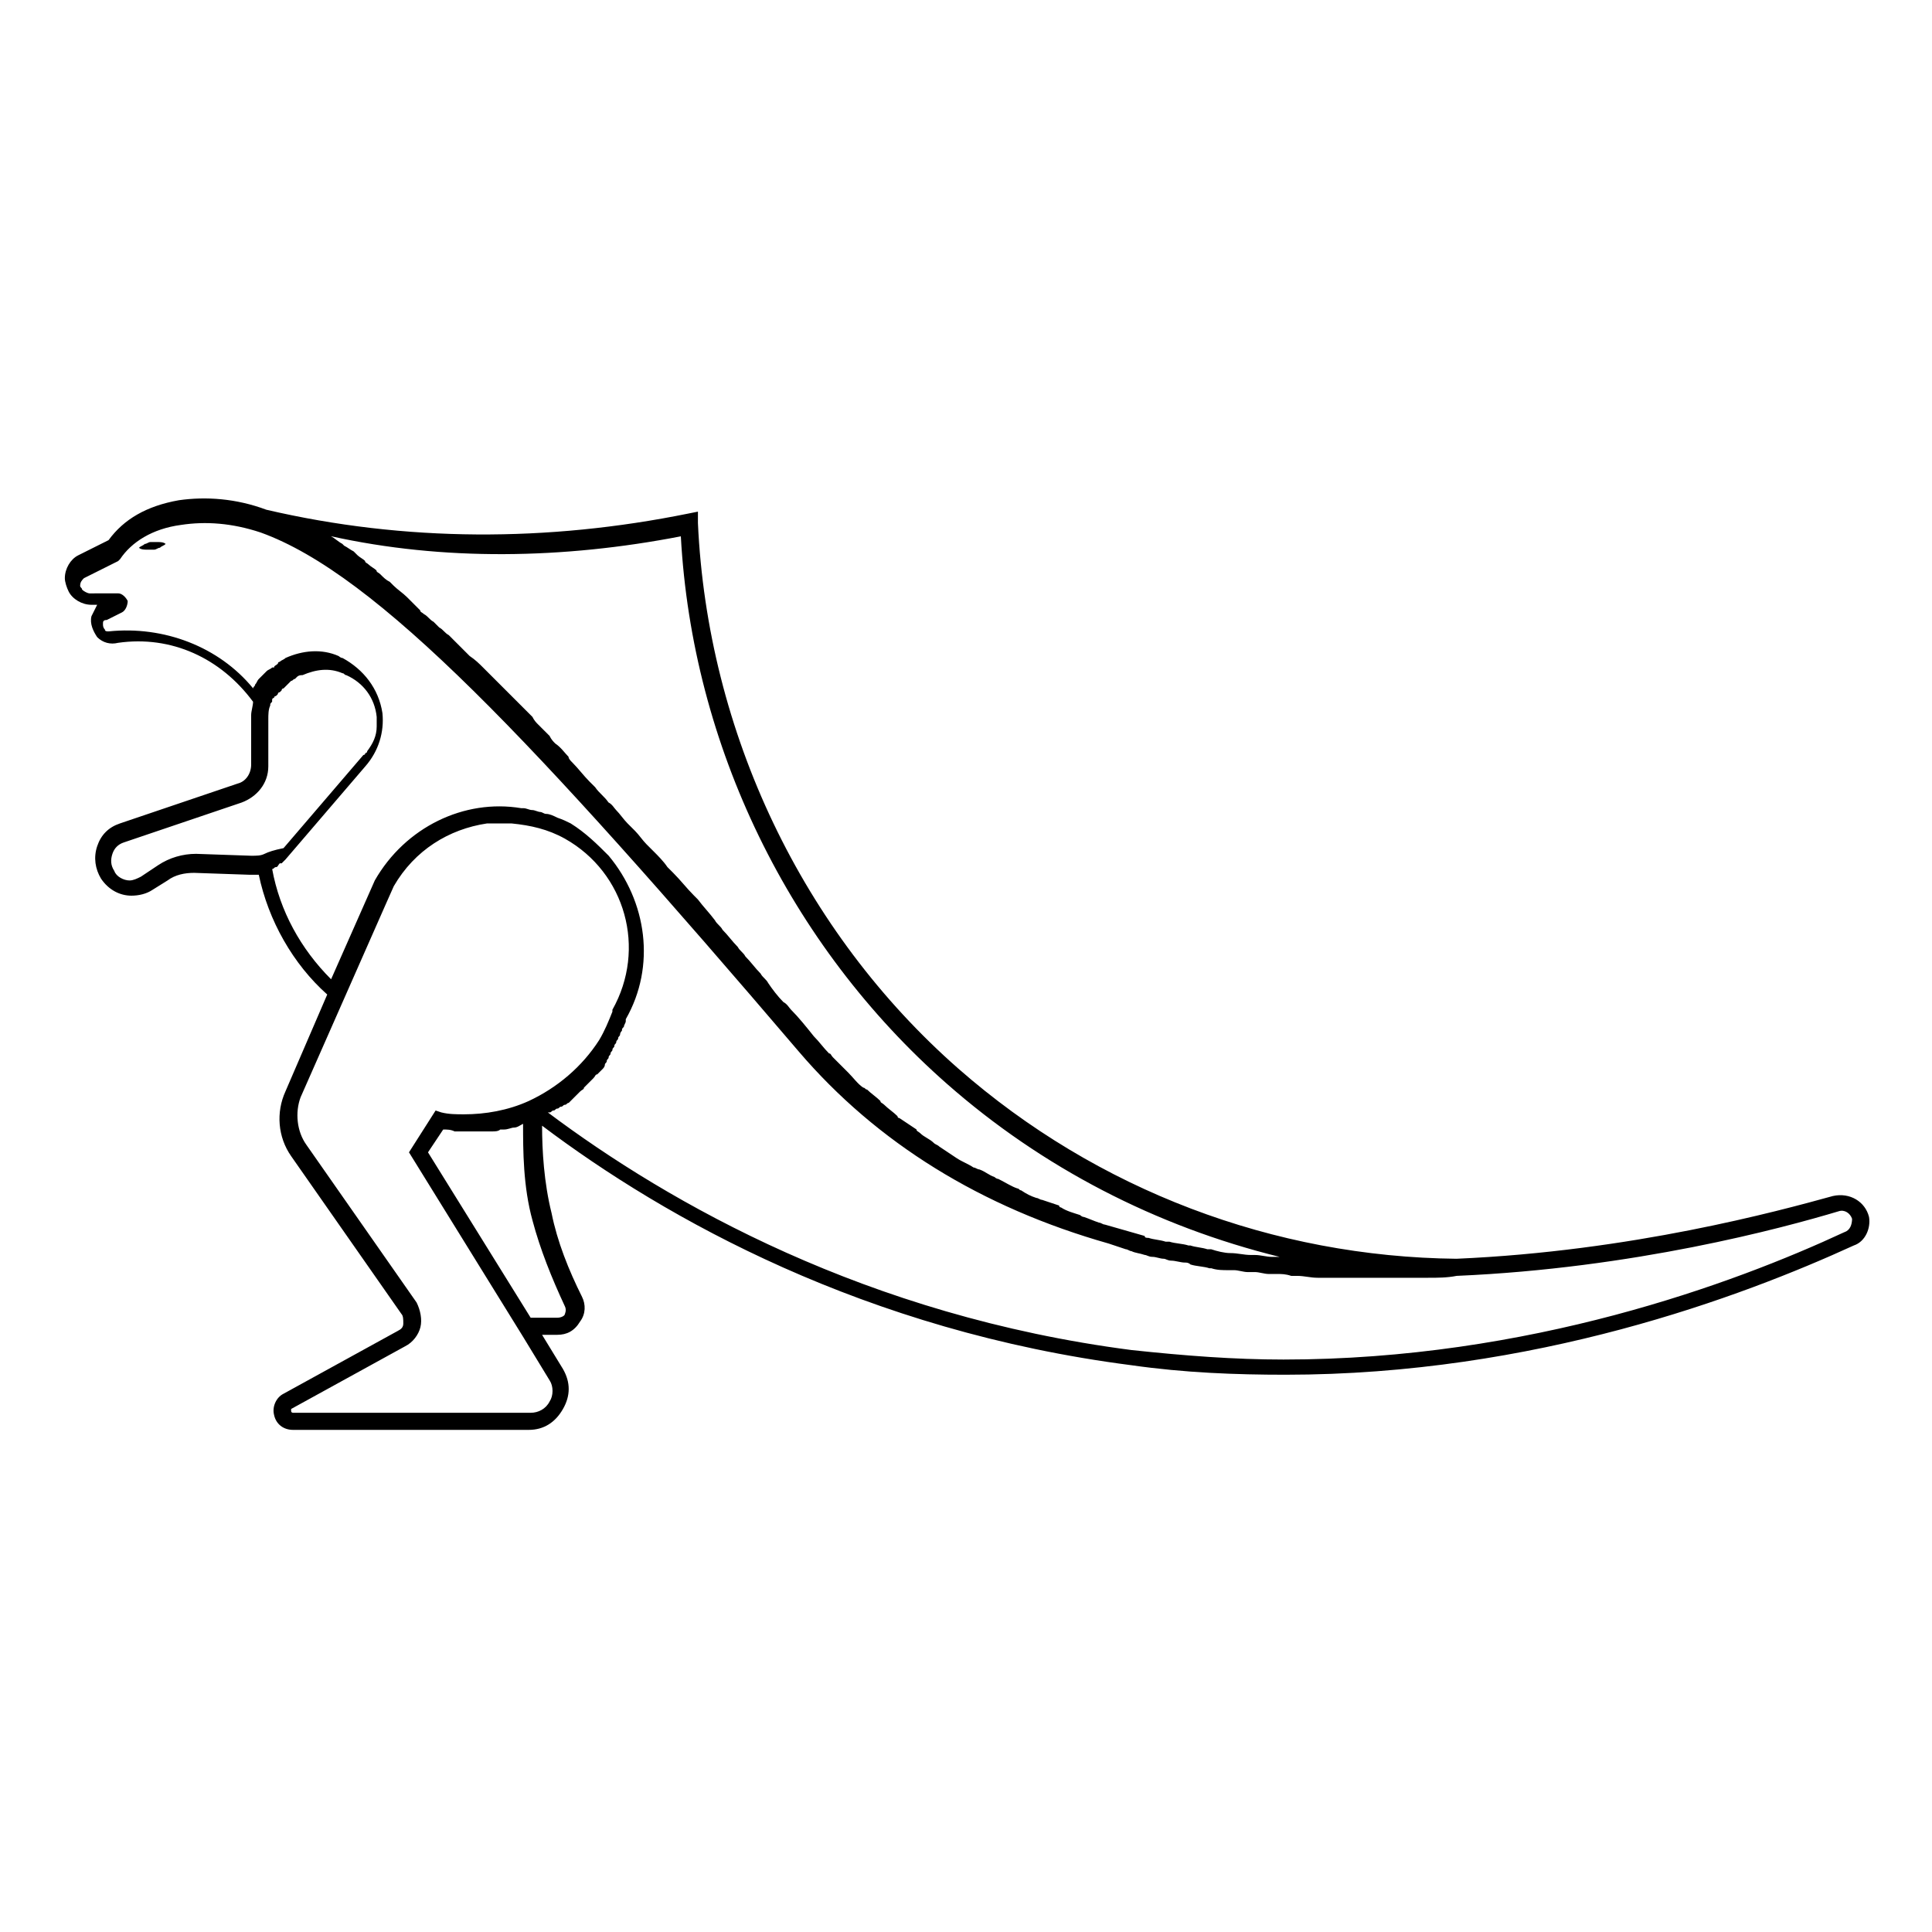 <?xml version="1.0" encoding="UTF-8"?>
<!-- Uploaded to: ICON Repo, www.iconrepo.com, Generator: ICON Repo Mixer Tools -->
<svg fill="#000000" width="800px" height="800px" version="1.1" viewBox="144 144 512 512" xmlns="http://www.w3.org/2000/svg">
 <g>
  <path d="m639.31 466.5c-1.008-4.031-5.039-6.551-9.574-5.543-14.609 4.031-53.402 14.613-99.754 16.629-48.367-0.504-95.219-18.137-132-50.383-41.312-36.273-66.504-89.176-69.023-144.59v-3.023l-2.519 0.504c-37.281 7.559-75.066 7.559-111.85-1.008-8.062-3.023-16.121-3.527-23.176-2.519-8.566 1.512-14.609 5.039-18.641 10.578l-8.062 4.031c-2.016 1.008-3.527 3.527-3.527 6.047 0 1.008 0.504 2.519 1.008 3.527 1.008 2.016 3.527 3.527 6.047 3.527h1.512c-0.504 1.008-1.008 2.016-1.512 3.023-0.504 2.016 0.504 4.031 1.512 5.543 1.512 1.512 3.527 2.016 5.543 1.512 14.105-2.016 27.207 4.031 35.77 15.617 0 1.008-0.504 2.519-0.504 3.527v13.098c0 2.519-1.512 4.535-3.527 5.039l-31.234 10.578c-3.023 1.008-5.039 3.023-6.047 6.047-1.008 3.023-0.504 6.047 1.008 8.566 2.016 3.023 5.039 4.535 8.062 4.535 2.016 0 4.031-0.504 5.543-1.512l4.035-2.519c2.016-1.512 4.535-2.016 7.055-2.016l14.609 0.504h2.519c2.519 12.09 9.07 23.68 18.137 31.738l-11.082 25.695c-2.519 5.543-2.016 12.09 1.512 17.129l29.223 41.816c0.504 0.504 0.504 1.512 0.504 2.519 0 1.008-0.504 1.512-1.512 2.016l-30.23 16.625c-2.016 1.008-3.023 3.527-2.519 5.543 0.504 2.519 2.519 4.031 5.039 4.031h62.473c4.031 0 7.055-2.016 9.07-5.543 2.016-3.527 2.016-7.055 0-10.578l-5.543-9.07h4.031c2.519 0 4.535-1.008 6.047-3.527 1.512-2.016 1.512-4.535 0.504-6.551-3.527-7.055-6.551-14.609-8.062-22.168-2.016-8.062-2.519-16.625-2.519-23.176 32.746 24.688 85.648 54.41 156.18 63.48 14.105 2.016 27.711 2.519 40.809 2.519 66 0 120.91-20.656 150.64-34.258 3.019-1.008 4.531-4.535 4.027-7.559zm-314.88-180.36c3.023 55.418 28.719 108.32 70.535 145.1 25.191 22.168 55.418 37.785 88.168 45.848h-1.008-1.008c-1.512 0-3.023-0.504-4.535-0.504h-1.008c-2.016 0-3.527-0.504-5.543-0.504-1.512 0-3.527-0.504-5.039-1.008h-1.008c-1.512-0.504-3.023-0.504-4.535-1.008h-0.504c-1.512-0.504-3.527-0.504-5.039-1.008h-1.008c-1.512-0.504-3.023-0.504-4.535-1.008-0.504 0-1.008 0-1.008-0.504-3.527-1.008-7.055-2.016-10.578-3.023-0.504 0-1.008-0.504-1.512-0.504-1.512-0.504-2.519-1.008-4.031-1.512-0.504 0-1.008-0.504-1.008-0.504-1.512-0.504-3.527-1.008-5.039-2.016 0 0-0.504 0-0.504-0.504l-4.535-1.512c-0.504 0-1.008-0.504-1.512-0.504-1.512-0.504-2.519-1.008-4.031-2.016-0.504 0-0.504-0.504-1.008-0.504-1.512-0.504-3.023-1.512-5.039-2.519-0.504 0-1.008-0.504-1.008-0.504-1.512-0.504-2.519-1.512-4.031-2.016-0.504 0-1.008-0.504-1.512-0.504-1.512-1.008-3.023-1.512-4.535-2.519-1.512-1.008-3.023-2.016-4.535-3.023-0.504-0.504-1.008-0.504-1.512-1.008-1.008-1.008-2.519-1.512-3.527-2.519-0.504-0.504-1.008-0.504-1.008-1.008-1.512-1.008-3.023-2.016-4.535-3.023-0.504 0-0.504-0.504-0.504-0.504-1.008-1.008-2.519-2.016-3.527-3.023-0.504-0.504-1.008-0.504-1.008-1.008-1.008-1.008-2.519-2.016-3.527-3.023-0.504 0-0.504-0.504-1.008-0.504-1.512-1.008-2.519-2.519-4.031-4.031l-1.008-1.008c-1.008-1.008-2.016-2.016-3.023-3.023-0.504-0.504-0.504-1.008-1.008-1.008-1.512-1.512-2.519-3.023-4.031-4.535-2.016-2.519-4.031-5.039-6.047-7.055-0.504-0.504-1.008-1.512-2.016-2.016-1.512-1.512-3.023-3.527-4.031-5.039-0.504-1.008-1.512-1.512-2.016-2.519-1.512-1.512-2.519-3.023-4.031-4.535-0.504-1.008-1.512-1.512-2.016-2.519-1.512-1.512-2.519-3.023-4.031-4.535-0.504-1.008-1.512-1.512-2.016-2.519-1.512-2.016-3.023-3.527-4.535-5.543l-1.008-1.008c-2.016-2.016-3.527-4.031-5.543-6.047l-1.512-1.512c-1.008-1.512-2.519-3.023-3.527-4.031-0.504-0.504-1.512-1.512-2.016-2.016-1.008-1.008-2.016-2.519-3.023-3.527l-2.016-2.016c-1.008-1.008-2.016-2.519-3.023-3.527-0.504-0.504-1.008-1.512-2.016-2.016-1.008-1.512-2.519-2.519-3.527-4.031-0.504-0.504-1.008-1.008-1.512-1.512-1.512-1.512-3.023-3.527-4.535-5.039-0.504-0.504-1.008-1.008-1.008-1.512-1.008-1.008-2.016-2.519-3.527-3.527-0.504-0.504-1.008-1.008-1.512-2.016-1.008-1.008-2.016-2.016-3.023-3.023-0.504-0.504-1.008-1.008-1.512-2.016l-13.102-13.102c-1.008-1.008-2.016-2.016-3.527-3.023-0.504-0.504-1.008-1.008-1.512-1.512-1.008-1.008-1.512-1.512-2.519-2.519-0.504-0.504-1.008-1.008-1.512-1.512-1.008-0.504-1.512-1.512-2.519-2.016-0.504-0.504-1.008-1.008-1.512-1.512-1.008-0.504-1.512-1.512-2.519-2.016-0.504-0.504-1.008-0.504-1.008-1.008-1.008-1.008-2.016-2.016-3.023-3.023l-0.504-0.504c-1.008-1.008-2.519-2.016-3.527-3.023-0.504-0.504-0.504-0.504-1.008-1.008-1.008-0.504-1.512-1.008-2.519-2.016-0.504-0.504-1.008-0.504-1.008-1.008-0.504-0.504-1.512-1.008-2.016-1.512-0.504-0.504-1.008-0.504-1.008-1.008-0.504-0.504-1.512-1.008-2.016-1.512-0.504-0.504-0.504-0.504-1.008-1.008-1.008-0.504-1.512-1.008-2.519-1.512l-0.504-0.504c-1.008-0.504-2.016-1.512-3.023-2.016 29.766 6.586 61.508 6.082 92.742 0.035zm-110.33 84.137c-1.008 0.504-2.016 0.504-3.527 0.504l-14.609-0.504c-3.527 0-7.055 1.008-10.078 3.023l-4.535 3.023c-1.008 0.504-2.016 1.008-3.023 1.008-1.512 0-3.527-1.008-4.031-2.519-1.008-1.512-1.008-3.023-0.504-4.535 0.504-1.512 1.512-2.519 3.023-3.023l31.234-10.578c4.031-1.512 7.055-5.039 7.055-9.574l0.004-12.594c0-1.008 0-2.519 0.504-3.527 0-0.504 0-0.504 0.504-1.008v-0.504s0-0.504 0.504-0.504c0 0 0-0.504 0.504-0.504l0.504-0.504s0-0.504 0.504-0.504c0 0 0.504-0.504 0.504-0.504s0-0.504 0.504-0.504l2.016-2.016c0.504 0 0.504-0.504 1.008-0.504l0.504-0.504c0.504-0.504 1.008-0.504 1.512-0.504 3.527-1.512 7.055-2.016 10.578-0.504 0.504 0 0.504 0.504 1.008 0.504 4.535 2.016 7.559 6.047 8.062 11.082v2.519c0 2.519-1.008 4.535-2.519 6.551 0 0 0 0.504-0.504 0.504 0 0.504-0.504 0.504-0.504 0.504l-21.16 24.688c-2.519 0.504-4.031 1.008-5.039 1.512zm79.602 119.91c0.504 1.008 0 2.016 0 2.016 0 0.504-1.008 1.008-2.016 1.008h-7.055l-27.207-43.832 4.031-6.047c1.008 0 2.016 0 3.023 0.504h1.008 2.016 1.008 2.016 1.008 2.016 1.008c0.504 0 1.512 0 2.016-0.504h1.008c1.008 0 2.016-0.504 2.519-0.504 1.008 0 1.512-0.504 2.519-1.008 0 7.055 0 16.625 2.519 25.695 2.012 7.559 5.035 15.117 8.562 22.672zm-9.574-54.41c-5.543 2.519-11.586 3.527-17.129 3.527-2.016 0-4.031 0-6.047-0.504l-1.512-0.504-7.055 11.082 30.23 48.871 7.055 11.586c1.008 1.512 1.008 4.031 0 5.543-1.008 2.016-3.023 3.023-5.039 3.023h-62.977s-0.504 0-0.504-0.504v-0.504l30.23-16.625c2.016-1.008 3.527-3.023 4.031-5.039s0-4.535-1.008-6.551l-29.223-41.816c-2.519-3.527-3.023-8.566-1.512-12.594l22.672-51.387 2.016-4.535c5.543-9.574 14.609-15.113 24.688-16.625h1.512 5.039c5.039 0.504 9.574 1.512 14.105 4.031 16.121 9.07 21.664 29.223 12.594 45.344v0.504c-1.008 2.519-2.016 5.039-3.527 7.559-4.531 7.047-11.082 12.59-18.641 16.117zm348.64 34.762c-29.223 13.602-83.633 33.754-148.62 33.754-13.098 0-26.199-1.008-40.305-2.519-70.031-9.07-122.43-38.793-154.67-62.977h0.504c0.504 0 0.504-0.504 1.008-0.504s0.504-0.504 1.008-0.504c0.504 0 0.504-0.504 1.008-0.504s0.504-0.504 1.008-0.504c0.504 0 0.504-0.504 1.008-0.504 0.504-0.504 0.504-0.504 1.008-1.008 0 0 0.504-0.504 0.504-0.504l1.512-1.512c0.504-0.504 1.008-0.504 1.008-1.008l0.504-0.504c0.504-0.504 1.008-1.008 1.512-1.512l0.504-0.504c0.504-0.504 0.504-1.008 1.008-1.008 0 0 0.504-0.504 0.504-0.504 0.504-0.504 0.504-0.504 1.008-1.008 0 0 0.504-0.504 0.504-1.008s0.504-0.504 0.504-1.008 0.504-0.504 0.504-1.008c0-0.504 0.504-0.504 0.504-1.008 0-0.504 0.504-0.504 0.504-1.008s0.504-0.504 0.504-1.008 0.504-0.504 0.504-1.008c0-0.504 0.504-0.504 0.504-1.008 0-0.504 0.504-0.504 0.504-1.008s0.504-1.008 0.504-1.008c0-0.504 0-0.504 0.504-1.008 0-0.504 0.504-1.008 0.504-1.512v-0.504c8.062-14.105 5.543-31.234-4.535-43.328-3.023-3.023-6.047-6.047-10.078-8.566-1.008-0.504-2.016-1.008-3.527-1.512-1.008-0.504-2.016-1.008-3.023-1.008-0.504 0-1.008-0.504-1.512-0.504-0.504 0-1.512-0.504-2.016-0.504-1.008 0-1.512-0.504-2.519-0.504h-0.504c-15.113-2.519-30.73 5.039-38.793 19.145l-11.586 26.199c-8.062-8.062-13.602-18.137-15.617-29.223 0.504 0 0.504-0.504 1.008-0.504 0.504 0 0.504-0.504 1.008-1.008h0.504c0.504-0.504 0.504-0.504 1.008-1.008l21.16-24.688c3.527-4.031 5.039-9.07 4.535-14.105-1.008-6.551-5.039-11.586-10.578-14.609-0.504 0-1.008-0.504-1.008-0.504-4.535-2.016-9.574-1.512-14.105 0.504-0.504 0.504-1.008 0.504-1.512 1.008 0 0-0.504 0-0.504 0.504-0.504 0.504-1.008 0.504-1.008 1.008h-0.504c-0.504 0.504-1.008 0.504-1.512 1.008l-2.016 2.016c-0.504 0.504-0.504 1.008-1.008 1.512 0 0.504-0.504 0.504-0.504 1.008-9.07-11.082-23.68-16.625-38.289-15.113-0.504 0-1.008 0-1.008-0.504-0.504-0.504-0.504-1.008-0.504-1.512 0-0.504 0-1.008 1.008-1.008l4.031-2.016c1.008-0.504 1.512-2.016 1.512-3.023-0.504-1.008-1.512-2.016-2.519-2.016l-7.562 0.008c-0.504 0-1.512-0.504-2.016-1.008 0-0.504-0.504-0.504-0.504-1.008 0-1.008 0.504-1.512 1.008-2.016l9.07-4.535 0.504-0.504c3.023-4.535 8.566-8.062 16.121-9.07 6.551-1.008 13.602-0.504 21.16 2.016 30.73 11.082 72.043 54.914 142.58 137.54 20.656 24.184 48.367 41.312 82.121 50.883 1.512 0.504 3.023 1.008 4.535 1.512 0.504 0 1.008 0.504 1.512 0.504 1.008 0.504 2.016 0.504 3.527 1.008 0.504 0 1.008 0.504 2.016 0.504s2.016 0.504 3.023 0.504c0.504 0 1.008 0.504 2.016 0.504 1.008 0 2.519 0.504 3.527 0.504 0.504 0 1.008 0 1.512 0.504 1.512 0.504 3.527 0.504 5.039 1.008h0.504c1.512 0.504 3.023 0.504 4.535 0.504h1.512c1.008 0 2.519 0.504 3.527 0.504h2.016c1.008 0 2.519 0.504 3.527 0.504h2.016c1.512 0 2.519 0 4.031 0.504h1.512c2.016 0 3.527 0.504 5.543 0.504h1.008 4.535 2.016 3.527 2.016 3.527 2.016 1.008 1.512 6.047 2.016c2.519 0 5.039 0 7.559-0.504 46.855-2.016 86.152-12.594 101.27-17.129 1.512-0.504 3.023 0.504 3.527 2.016-0.02 1.516-0.523 3.027-2.035 3.531z"/>
  <path d="m183.86 287.65c-0.504 0-1.008 0.504-1.512 0.504-0.504 0.504-1.008 0.504-1.512 1.008 0.504 0.504 1.512 0.504 2.016 0.504h2.016c0.504 0 1.008-0.504 1.512-0.504 0.504-0.504 1.008-0.504 1.512-1.008-0.504-0.504-1.512-0.504-2.016-0.504h-2.016z"/>
 </g>
</svg>